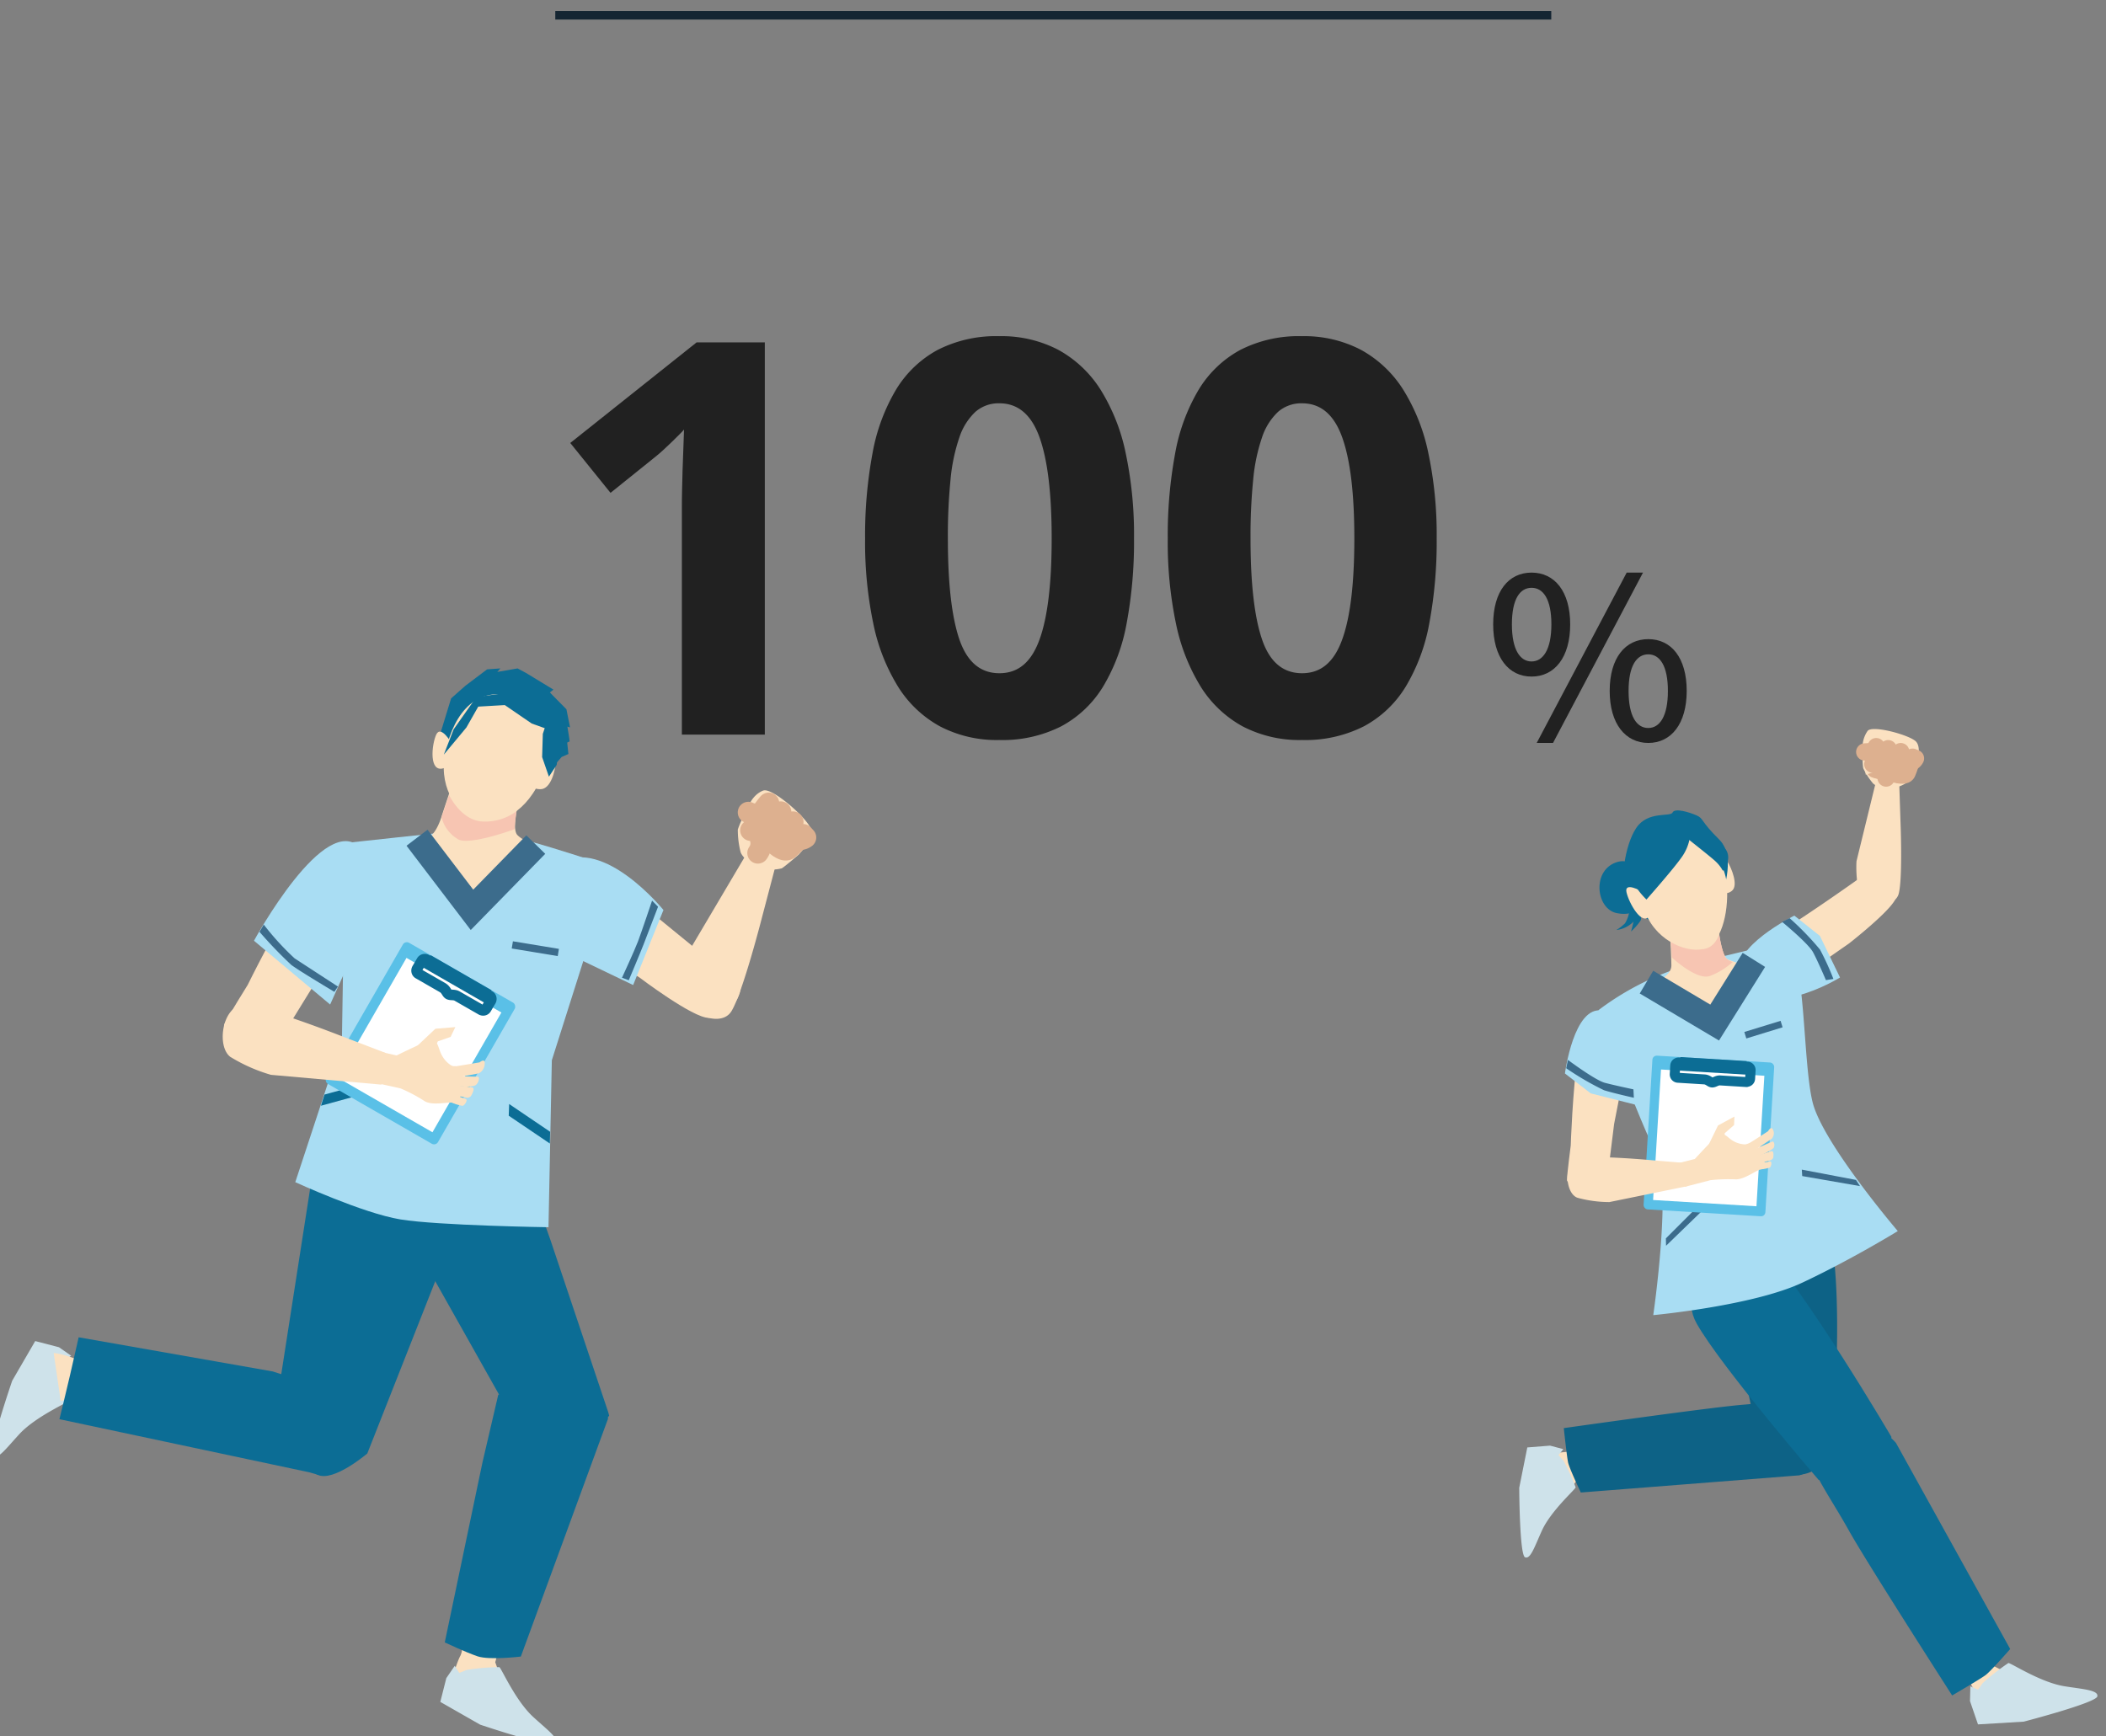 <svg xmlns="http://www.w3.org/2000/svg" xmlns:xlink="http://www.w3.org/1999/xlink" width="245.28" height="202.24" viewBox="0 0 245.28 202.24">
  <rect x="0" y="0" width="245.28" height="202.24" fill="#808080" stroke="none"/>
  <defs>
    <clipPath id="clip-path">
      <path id="パス_3698" data-name="パス 3698" d="M0,0H245.28V202.24H0Z" transform="translate(277.93 2966.223)" fill="#fff"/>
    </clipPath>
  </defs>
  <g id="マスクグループ_8" data-name="マスクグループ 8" transform="translate(-277.93 -2966.223)" clip-path="url(#clip-path)">
    <line id="_線_244" x1="116" transform="translate(342.602 2968)" fill="none" stroke="#142532" stroke-width="1"/>
    <path id="パス_3494" data-name="パス 3494" d="M8.75,193.07l-.35-.9.83-.53-1.42-.99-2.77-.72-2.68,4.62s-2.83,8.23-2.28,8.77,1.65-.97,3.13-2.57c1.92-2.06,5.67-3.67,5.84-3.92a25.239,25.239,0,0,0-.29-3.77Z" transform="translate(276.991 2932.5)" fill="#cee2ea"/>
    <path id="パス_3493" data-name="パス 3493" d="M14.68,197.77l-5.07-1.41-1.6.56-.82-5.61a11.007,11.007,0,0,1,3.08.93c1.19.75,5.98.16,5.98.16l-1.58,5.37Z" transform="translate(276.991 2932.5)" fill="#fbe1c1"/>
    <path id="パス_3495" data-name="パス 3495" d="M27.06,153.03c.39-.84,2.73-4.59,2.73-4.59s3.48-7.11,7.38-13.35,6.86-.44,6.86-.44l-2.22,7.77-4.18,5.8-4.61,7.48c-2.89.5-6.35-1.82-5.96-2.65Z" transform="translate(276.991 2932.5)" fill="#fbe1c1"/>
    <path id="パス_3496" data-name="パス 3496" d="M60,222.26l-1.38,5.08.57,1.59-5.6.85a11.129,11.129,0,0,1,.91-3.09c.75-1.19.13-5.98.13-5.98l5.38,1.55Z" transform="translate(276.991 2932.5)" fill="#fbe1c1"/>
    <path id="パス_3497" data-name="パス 3497" d="M55.33,228.22l-.9.36-.53-.82-.98,1.43-.7,2.77,4.64,2.65s8.25,2.78,8.78,2.23-.98-1.64-2.59-3.12c-2.08-1.9-3.7-5.65-3.95-5.81a26.4,26.4,0,0,0-3.77.32Z" transform="translate(276.991 2932.5)" fill="#cee2ea"/>
    <path id="パス_3498" data-name="パス 3498" d="M71.89,198.63l-.11-.41-6.72-20.03-2.96-8.35-14.52,5.92,12.08,21.47,1.14,4.99s6.34-.86,8.74-1.54c.97-.27,2.34-2.05,2.34-2.05Z" transform="translate(276.991 2932.5)" fill="#0c6d95"/>
    <path id="パス_3499" data-name="パス 3499" d="M69.63,194.63c-2.29-1-10.66,1.55-10.66,1.55l-1.84,7.89-4.39,20.96s2.43,1.15,3.82,1.62,5.04.03,5.04.03l10.16-27.72s-1.2-3.91-2.13-4.32Z" transform="translate(276.991 2932.5)" fill="#0c6d95"/>
    <path id="パス_3500" data-name="パス 3500" d="M41.55,201.61c-.84,1.88-3.64,3.88-3.64,3.88l-.98-.28L7.86,199.03s.91-3.68,1.23-5.11,1.01-4.43,1.01-4.43l22.61,3.98,8.66,2.81s.93,3.76.18,5.34Z" transform="translate(276.991 2932.5)" fill="#0c6d95"/>
    <path id="パス_3501" data-name="パス 3501" d="M37.25,171l17.25,4.68L43.72,203.02s-3.96,3.39-5.81,2.48c-1.55-.81-5.13-6.56-5.13-6.56l.39-1.77,4.07-26.16Z" transform="translate(276.991 2932.5)" fill="#0c6d95"/>
    <path id="パス_3502" data-name="パス 3502" d="M55.84,130.37c3.01-.27,16.49,4.4,16.49,4.4l-7.12,22.45-.39,19.45s-12.87-.19-17.25-.91-12.24-4.34-12.24-4.34l5.43-16.48.37-23.02s11.68-1.28,14.69-1.55Z" transform="translate(276.991 2932.5)" fill="#a9ddf3"/>
    <path id="パス_3503" data-name="パス 3503" d="M43.89,160.99l.39-1.3-5.55,1.53-.41,1.3Z" transform="translate(276.991 2932.5)" fill="#0c6d95"/>
    <path id="パス_3504" data-name="パス 3504" d="M60.19,163.68l.05-1.36,4.77,3.23-.03,1.37Z" transform="translate(276.991 2932.5)" fill="#0c6d95"/>
    <path id="パス_3505" data-name="パス 3505" d="M52.84,119.75l-.53-1.87,1.17-3.81,1.66-1.47,2.53-1.91,1.55-.11-.36.41,2.36-.41.97.52,3.21,1.95-.42.33,1.93,1.96.42,2.11-.31-.09s.24,1.39.26,1.72l-.28.14.14,1.33-.78.34-1.48,1.68-12.05-2.82Z" transform="translate(276.991 2933.5)" fill="#0c6d95"/>
    <path id="パス_3506" data-name="パス 3506" d="M64.26,116.29s1.15,5.05-.47,8.46c-1.97,4.12-5.21,5.1-7.3,4.55s-4.4-3.59-3.76-7.46c.68-4.11,3.18-8.51,8.09-6.91l3.45,1.36Z" transform="translate(276.991 2932.5)" fill="#fbe1c1"/>
    <path id="パス_3507" data-name="パス 3507" d="M53.53,119.29s-1.25-2.19-1.79-.99-.85,4.43.85,3.91.94-2.92.94-2.92Z" transform="translate(276.991 2933.5)" fill="#fbe1c1"/>
    <path id="パス_3508" data-name="パス 3508" d="M63.67,122.64s1.98-.86,1.97-.07-.51,3.09-1.77,3.08-.9-.84-.9-.84l.7-2.17Z" transform="translate(276.991 2932.5)" fill="#fbe1c1"/>
    <path id="パス_3509" data-name="パス 3509" d="M61.21,127.75s-.67,2.67.03,3.28a3.191,3.191,0,0,0,1.23.73l-6.52,6.63-5.24-7.02s.93-.29,1.63-2.46,1.87-5.59,1.87-5.59l6.99,4.43Z" transform="translate(276.991 2932.5)" fill="#fbe1c1"/>
    <path id="パス_3510" data-name="パス 3510" d="M52.63,120.62l2.63-3.16,1.38-2.43,3.09-.18L62.87,117l1.51.54-.22.66-.08,2.71.79,2.28.91-1.38.62-5.72-1.12.14.84-1.09-2.38-.11.61-1.28-3.34-.04.07-.42-4.65.61-2.66,3.78Z" transform="translate(276.991 2933.5)" fill="#0c6d95"/>
    <path id="パス_3511" data-name="パス 3511" d="M53.25,126.33s1.26,2.75,3.63,3.06a6.04,6.04,0,0,0,4.2-1.17l-.22,2.09s-4.92,1.82-6.46,1.23a4.1,4.1,0,0,1-2.04-2.65l.89-2.57Z" transform="translate(276.991 2932.5)" fill="#f7c5b2"/>
    <path id="パス_3512" data-name="パス 3512" d="M42.99,132.55l-1.27,12.99-2.33,5.19-8.87-7.43s8.33-15.32,12.47-10.75Z" transform="translate(276.991 2932.5)" fill="#a9ddf3"/>
    <path id="パス_3513" data-name="パス 3513" d="M31.66,141.42a31.5,31.5,0,0,0,3.59,3.93c.99.65,5.05,3.29,5.05,3.29l-.42.61s-4.08-2.43-5.01-3.13a50.228,50.228,0,0,1-3.71-3.86l.5-.84Z" transform="translate(276.991 2932.5)" fill="#3c6c8c"/>
    <rect id="長方形_1320" data-name="長方形 1320" width="5.43" height="0.85" transform="translate(337.668 3075.865) rotate(9.36)" fill="#3c6c8c"/>
    <path id="パス_3514" data-name="パス 3514" d="M49.51,131.3l6.4,8.4,7.43-7.6" transform="translate(276.991 2932.5)" fill="none" stroke="#3c6c8c" stroke-miterlimit="10" stroke-width="3.08"/>
    <path id="パス_3515" data-name="パス 3515" d="M87.04,148.15c-.68-.63-4.25-3.25-4.25-3.25l-11.82-9.65-1.71,4.68.13,3.84,6.04,3.82s6.21,4.71,8.04,4.69c2.94-.03,4.24-3.52,3.57-4.15Z" transform="translate(276.991 2932.5)" fill="#fbe1c1"/>
    <path id="パス_3516" data-name="パス 3516" d="M66.16,134.22l1.04,10.65,7.48,3.59,3.53-8.74s-6.9-8.51-12.04-5.49Z" transform="translate(276.991 2932.5)" fill="#a9ddf3"/>
    <path id="パス_3517" data-name="パス 3517" d="M76.88,138.64s-1.19,3.55-1.64,4.75c-.42,1.1-1.86,4.22-1.86,4.22l.79.29s1.32-3.13,1.74-4.21c.52-1.33,1.67-4.35,1.67-4.35l-.68-.7Z" transform="translate(276.991 2932.5)" fill="#3c6c8c"/>
    <path id="パス_3518" data-name="パス 3518" d="M80.27,149.29c-.03,2.15,4.54,4.41,5.87,2.2s3.56-10.96,3.56-10.96l1.48-5.63-3.29-1.73-6.57,11.11a19,19,0,0,0-1.06,5Z" transform="translate(276.991 2932.5)" fill="#fbe1c1"/>
    <rect id="長方形_1321" data-name="長方形 1321" width="15.02" height="18.96" rx="0.53" transform="matrix(0.867, 0.499, -0.499, 0.867, 325.118, 3075.777)" fill="#5ac0e7"/>
    <rect id="長方形_1322" data-name="長方形 1322" width="8.17" height="2.1" transform="matrix(0.867, 0.499, -0.499, 0.867, 328.092, 3077.484)" fill="#0c6d95"/>
    <rect id="長方形_1323" data-name="長方形 1323" width="12.75" height="16.09" transform="matrix(0.867, 0.499, -0.499, 0.867, 325.273, 3077.797)" fill="#fff"/>
    <path id="パス_3519" data-name="パス 3519" d="M57.01,151.37l-2.84-1.63c-.35-.2-.76-.07-.99-.21s-.27-.52-.7-.77l-2.82-1.62a.39.39,0,0,1-.19-.25.451.451,0,0,1,.04-.32l.27-.46.27-.46a.39.39,0,0,1,.25-.19.451.451,0,0,1,.32.04l3.67,2.11,3.67,2.11a.39.39,0,0,1,.19.25.451.451,0,0,1-.04.32l-.27.46-.27.46a.39.39,0,0,1-.25.19.451.451,0,0,1-.32-.04Z" transform="translate(276.991 2932.5)" fill="none" stroke="#0c6d95" stroke-linecap="round" stroke-linejoin="round" stroke-width="1.23"/>
    <path id="パス_3520" data-name="パス 3520" d="M49.52,155.56l2.13-2.01,2.32-.19-.55,1.14-1.49.52-.32.71Z" transform="translate(276.991 2932.5)" fill="#fbe1c1"/>
    <path id="パス_3521" data-name="パス 3521" d="M56.78,157.47s-2.42.41-2.67.44a4.651,4.651,0,0,1-.68-.04l.27,1.44,2.99-.56a1.269,1.269,0,0,0,.7-1.14c.05-.7-.61-.13-.61-.13Z" transform="translate(276.991 2932.5)" fill="#fbe1c1"/>
    <path id="パス_3522" data-name="パス 3522" d="M56.6,159.14l-2.52-.06.02,1.14s1.78.22,2.25-.11c.35-.25.5-.96.24-.97Z" transform="translate(276.991 2932.5)" fill="#fbe1c1"/>
    <path id="パス_3523" data-name="パス 3523" d="M55.97,160.4c-.33-.09-2.04-.27-2.04-.27l-.13,1.14,1.57.32a.6.6,0,0,0,.41-.19c.11-.17.52-.91.19-1Z" transform="translate(276.991 2932.5)" fill="#fbe1c1"/>
    <path id="パス_3524" data-name="パス 3524" d="M54.81,162.53a4.608,4.608,0,0,1-1.36-.44l.22-.85s1.31.38,1.56.52c.18.1-.15.71-.42.77Z" transform="translate(276.991 2932.5)" fill="#fbe1c1"/>
    <path id="パス_3525" data-name="パス 3525" d="M45,156.16l-.57,3.64,3.16.7a18.169,18.169,0,0,1,2.72,1.43c.93.67,2.96.07,3.42.26s.59-.06.59-.06l.36-1.08-.77-3.01a2.991,2.991,0,0,1-1.14-.85c-.83-.99-.65-1.99-1.28-2.19-.46-.15-.32-.09-.87.06-.53.15-3.49,1.6-3.49,1.6l-2.16-.49Z" transform="translate(276.991 2932.5)" fill="#fbe1c1"/>
    <path id="パス_3526" data-name="パス 3526" d="M27.82,156.87c-1.77-1.23-.94-6.26,1.64-6.06s10.98,3.49,10.98,3.49l5.44,2.08-.52,3.68L32.5,158.92a19.179,19.179,0,0,1-4.68-2.06Z" transform="translate(276.991 2932.5)" fill="#fbe1c1"/>
    <path id="パス_3527" data-name="パス 3527" d="M91.97,134.87a4.338,4.338,0,0,1-3.12-.37c-1.46-.73-1.66-1.54-1.66-1.54a10.524,10.524,0,0,1-.32-2.61,9.26,9.26,0,0,1,.98-2.06l.89.38-.04,1.08.4.98-.62-1.39-.73-.58s.36-2.28,2.07-2.95c1.02-.4,4.98,3.07,5.51,4.36.5,1.21-1.37,3.1-1.37,3.1s-1.72,1.48-1.98,1.6Z" transform="translate(276.991 2932.5)" fill="#fbe1c1"/>
    <path id="パス_3528" data-name="パス 3528" d="M94.47,130.94s-1.32,1.38-1.72,1.68c-.57.43-1.5-.59-2.26-1.14a16.364,16.364,0,0,1-1.64-1.39" transform="translate(276.991 2932.5)" fill="none" stroke="#ddb08f" stroke-linecap="round" stroke-linejoin="round" stroke-width="2.47"/>
    <path id="パス_3529" data-name="パス 3529" d="M93.29,129.47s-2,1.85-1.66,2.88" transform="translate(276.991 2932.5)" fill="none" stroke="#ddb08f" stroke-linecap="round" stroke-linejoin="round" stroke-width="2.47"/>
    <path id="パス_3530" data-name="パス 3530" d="M91.87,128.3c.14-.14-1.69,1.85-1.5,3.05" transform="translate(276.991 2932.5)" fill="none" stroke="#ddb08f" stroke-linecap="round" stroke-linejoin="round" stroke-width="2.47"/>
    <path id="パス_3531" data-name="パス 3531" d="M90.46,127.28s-1.81,2.04-1.36,3.03" transform="translate(276.991 2932.5)" fill="none" stroke="#ddb08f" stroke-linecap="round" stroke-linejoin="round" stroke-width="2.47"/>
    <path id="パス_3532" data-name="パス 3532" d="M94.77,131.27a1.114,1.114,0,0,1-.73.23" transform="translate(276.991 2932.5)" fill="none" stroke="#ddb08f" stroke-linecap="round" stroke-linejoin="round" stroke-width="2.47"/>
    <path id="パス_3533" data-name="パス 3533" d="M87.33,130.24l3.13.43.19-1.21-2.74-1.08Z" transform="translate(276.991 2932.5)" fill="#fbe1c1"/>
    <path id="パス_3534" data-name="パス 3534" d="M88.1,128.35l2.59,1.1-.18,1.28-2.13-.29s.93-.13,1.16,1.14a1.893,1.893,0,0,1-.33,1.5" transform="translate(276.991 2932.5)" fill="none" stroke="#ddb08f" stroke-linecap="round" stroke-linejoin="round" stroke-width="2.47"/>
    <path id="パス_3535" data-name="パス 3535" d="M219.08,134.99a15.749,15.749,0,0,0-1.97,1.31s-5.98,4.27-10.73,7.16-.39,4.93-.39,4.93l5.89-1.7,4.42-3.08s4.79-3.74,5.41-5.2C222.65,136.2,219.72,134.7,219.08,134.99Z" transform="translate(276.991 2932.5)" fill="#fbe1c1"/>
    <path id="パス_3536" data-name="パス 3536" d="M209.93,140.38l2.97,2.36,2.34,4.84s-9.15,5.69-11.58-.32c-1.27-3.14,6.27-6.89,6.27-6.89Z" transform="translate(276.991 2932.5)" fill="#a9ddf3"/>
    <path id="パス_3537" data-name="パス 3537" d="M208.48,141.09s3.06,2.51,3.62,3.55,1.5,3.25,1.5,3.25l.87-.14a30.976,30.976,0,0,0-1.56-3.42,33.677,33.677,0,0,0-3.54-3.66l-.88.43Z" transform="translate(276.991 2932.5)" fill="#3c6c8c"/>
    <path id="パス_3538" data-name="パス 3538" d="M191.68,201.36l-6.79,1.33-3.42.33-.64.7-1.01,5.33.7,2.35,4.36-5.61,8.35-.2Z" transform="translate(276.991 2932.5)" fill="#fbe1c1"/>
    <path id="パス_3539" data-name="パス 3539" d="M183.03,203.86l-.58-.65.57-.69-1.55-.41-2.65.21-.94,4.7s.03,7.79.67,8.09,1.15-1.31,1.97-3.1c1.05-2.31,3.87-4.78,3.93-5.04a23.805,23.805,0,0,0-1.41-3.1Z" transform="translate(276.991 2932.5)" fill="#cee2ea"/>
    <path id="パス_3540" data-name="パス 3540" d="M214.11,201.49c.13,3.11-3.61,4.08-3.61,4.08l-25.45,2s-1.3-2.75-1.47-3.46c-.15-.64-.51-4.04-.51-4.04s16.92-2.4,20.81-2.72,6.76-.91,8.56-.58a7.6,7.6,0,0,1,1.65,4.72Z" transform="translate(276.991 2932.5)" fill="#0d6286"/>
    <path id="パス_3541" data-name="パス 3541" d="M213.91,176.63c2.02,7.83.34,26.23.34,26.23-1.4,2.14-2.77,2.84-4.78,2.59a4.585,4.585,0,0,1-3.33-2.2s-3.71-16.26-4.01-21.79,10.73-8.95,11.79-4.83Z" transform="translate(276.991 2932.5)" fill="#0d6286"/>
    <path id="パス_3542" data-name="パス 3542" d="M191.89,135.56s-.79-1.91-2.49-1.46c-3.12.83-2.63,5.51-.14,5.99s2.96-1.29,2.96-1.29l-.33-3.23Z" transform="translate(276.991 2932.5)" fill="#0c6d95"/>
    <path id="パス_3543" data-name="パス 3543" d="M190.73,139.43a3.589,3.589,0,0,1-.53,1.84,5.315,5.315,0,0,1-1.01.78,3.307,3.307,0,0,0,1.9-.88,13.831,13.831,0,0,0,1.08-1.3l-1.09-.34-.35-.11Z" transform="translate(276.991 2932.5)" fill="#0c6d95"/>
    <path id="パス_3544" data-name="パス 3544" d="M191.57,138.98s.77,1.44.42,2.01a7.081,7.081,0,0,1-1.09,1.23s.52-1.68.26-1.97a6.4,6.4,0,0,1-.47-.6l.88-.67Z" transform="translate(276.991 2932.5)" fill="#0c6d95"/>
    <path id="パス_3545" data-name="パス 3545" d="M195.14,180.8l15.84-11.48,2.27,3.88a17.308,17.308,0,0,1-6.1,8.31c-4.49,3.06-11.28,1.56-11.28,1.56Z" transform="translate(276.991 2932.5)" fill="#0c6d95"/>
    <path id="パス_3546" data-name="パス 3546" d="M183.44,171.16c.01-.7.44-4.02.44-4.02s.18-5.99.9-11.51,4.35-2.35,4.35-2.35l.83,6.08-1.03,5.29-.82,6.59c-1.74,1.21-4.68.62-4.67-.08Z" transform="translate(276.991 2932.5)" fill="#fbe1c1"/>
    <path id="パス_3547" data-name="パス 3547" d="M224.92,221.4l4.77,6.99,1.61,3.03.31,1.05,6.05-.02,2.45-1.22-7.01-3.46-4.01-8.66Z" transform="translate(276.991 2932.5)" fill="#fbe1c1"/>
    <path id="パス_3548" data-name="パス 3548" d="M216.02,200.15c3.11-1.57,5.74,1.65,5.74,1.65l13.3,24s-2.22,2.55-2.87,3.04c-.58.44-3.89,2.37-3.89,2.37s-9.93-15.46-11.98-19.13-3.92-6.2-4.38-8.12a8.663,8.663,0,0,1,4.06-3.8Z" transform="translate(276.991 2932.5)" fill="#0c6d95"/>
    <path id="パス_3549" data-name="パス 3549" d="M205.65,178.07c5.72,6.21,15.58,23.03,15.58,23.03-.52,2.81-.02,3.17-2.29,4.08s-5.29,1.25-6.2.91c0,0-11.36-13.18-14.2-18.21s4.1-13.08,7.11-9.81Z" transform="translate(276.991 2932.5)" fill="#0c6d95"/>
    <path id="パス_3550" data-name="パス 3550" d="M198.94,145.76a32.525,32.525,0,0,0-11.84,5.63s4.78,12.94,6.7,16.6-.31,18.92-.31,18.92,11.59-1.08,17.33-3.77,11.15-6.02,11.15-6.02-8.74-10.24-9.92-15-.8-17.55-3.01-18-3.14,0-10.11,1.64Z" transform="translate(276.991 2932.5)" fill="#a9ddf3"/>
    <path id="パス_3551" data-name="パス 3551" d="M200.86,135.18s.89-1.7,1.3-1.05,1.32,2.77.45,3.39-1.07-.23-1.07-.23l-.69-2.11Z" transform="translate(276.991 2932.5)" fill="#fbe1c1"/>
    <path id="パス_3552" data-name="パス 3552" d="M201.11,142.03s.32,3.07,1.05,3.44a9.5,9.5,0,0,0,2.14.62l-3.73,5.83-6.76-3.82s1.81-.73,1.79-1.94c-.03-2.22-.34-6.33-.34-6.33l5.86,2.2Z" transform="translate(276.991 2932.5)" fill="#fbe1c1"/>
    <path id="パス_3553" data-name="パス 3553" d="M201.16,142.56s-.51,1.73-2.04,1.71-3.64-1.68-3.64-1.68l.18,2.66s2.88,2.71,4.44,2.15a8.3,8.3,0,0,0,2.69-1.67c.03.12-.42-.08-.71-.3-.54-.4-.92-2.87-.92-2.87Z" transform="translate(276.991 2932.5)" fill="#f7c5b2"/>
    <path id="パス_3554" data-name="パス 3554" d="M201.33,138.31s2.01-4.67-.17-6.81-1.79-2.43-2.6-2.79-2.55-.91-2.82-.35-2.86-.23-4.23,1.8-1.92,6.43-1.22,7.9,2.76,3.13,3.37,3.06,7.68-2.81,7.68-2.81Z" transform="translate(276.991 2932.5)" fill="#0c6d95"/>
    <path id="パス_3555" data-name="パス 3555" d="M197.84,129.73s4,3.5,4.23,7.1-.81,6.75-2.54,7.36-5.47-.57-6.94-4.11-2.07-8.56,2.15-9.72l3.09-.63Z" transform="translate(276.991 2932.5)" fill="#fbe1c1"/>
    <path id="パス_3556" data-name="パス 3556" d="M192.13,137.54s-2.03-1.15-1.76.1,1.81,4.02,2.69,2.75-.93-2.84-.93-2.84Z" transform="translate(276.991 2932.5)" fill="#fbe1c1"/>
    <path id="パス_3557" data-name="パス 3557" d="M196.98,129.34l.81,1.7a5.527,5.527,0,0,1-1.07,2.64c-1.02,1.43-4.02,4.82-4.02,4.82a8.492,8.492,0,0,1-1.07-1.25c-1.29-2.7.2-8.74,5.35-7.91Z" transform="translate(276.991 2932.5)" fill="#0c6d95"/>
    <path id="パス_3558" data-name="パス 3558" d="M196.29,130.47s3.88,3.03,4.47,3.6a4.286,4.286,0,0,1,.84,1.09s1.23-1.43.22-2.65a12.639,12.639,0,0,0-3.84-2.94c-.6-.14-1.69.91-1.69.91Z" transform="translate(276.991 2932.5)" fill="#0c6d95"/>
    <path id="パス_3559" data-name="パス 3559" d="M231.87,229.75l-.55.79-.9-.4-.04,1.73.93,2.71,5.33-.32s8.42-2.19,8.57-2.94-1.72-.84-3.87-1.19c-2.78-.46-6.19-2.71-6.49-2.7a26.934,26.934,0,0,0-2.98,2.33Z" transform="translate(276.991 2932.5)" fill="#cee2ea"/>
    <path id="パス_3560" data-name="パス 3560" d="M183.2,158.76l3.01,2.32,5.81,1.47s-1.14-10.47-4.46-11.11-4.36,7.33-4.36,7.33Z" transform="translate(276.991 2932.5)" fill="#a9ddf3"/>
    <path id="パス_3561" data-name="パス 3561" d="M194.96,177.97l4.54-4.54.39.64-4.91,4.76Z" transform="translate(276.991 2932.5)" fill="#3c6c8c"/>
    <path id="パス_3562" data-name="パス 3562" d="M217.1,171.16l-6.31-1.2.05.75,6.73,1.17Z" transform="translate(276.991 2932.5)" fill="#3c6c8c"/>
    <path id="パス_3563" data-name="パス 3563" d="M183.55,157.18s3.17,2.37,4.31,2.67,3.32.76,3.32.76l.05.98s-2.37-.53-3.48-.88a32.888,32.888,0,0,1-4.4-2.56l.2-.96Z" transform="translate(276.991 2932.5)" fill="#3c6c8c"/>
    <rect id="長方形_1324" data-name="長方形 1324" width="4.42" height="0.79" transform="translate(481.086 3086.428) rotate(-17.09)" fill="#3c6c8c"/>
    <path id="パス_3564" data-name="パス 3564" d="M192.7,148.12l7.94,4.71,4.57-7.3" transform="translate(276.991 2932.5)" fill="none" stroke="#3c6c8c" stroke-miterlimit="10" stroke-width="3.08"/>
    <path id="パス_3565" data-name="パス 3565" d="M217.47,137.77c.43,1.5,4.13,1.91,4.61.04s.2-8.5.2-8.5l-.14-4.28-2.69-.36-2.29,9.37a14.058,14.058,0,0,0,.31,3.74Z" transform="translate(276.991 2932.5)" fill="#fbe1c1"/>
    <rect id="長方形_1325" data-name="長方形 1325" width="14.21" height="17.94" rx="0.5" transform="translate(470.411 3089.156) rotate(3.47)" fill="#5ac0e7"/>
    <rect id="長方形_1326" data-name="長方形 1326" width="7.73" height="1.99" transform="translate(473.644 3089.352) rotate(3.47)" fill="#0c6d95"/>
    <rect id="長方形_1327" data-name="長方形 1327" width="12.06" height="15.23" transform="translate(471.383 3090.797) rotate(3.47)" fill="#fff"/>
    <path id="パス_3566" data-name="パス 3566" d="M204.36,159.76l-3.09-.19c-.38-.02-.67.26-.93.24s-.45-.33-.91-.36l-3.07-.19a.387.387,0,0,1-.27-.13.4.4,0,0,1-.1-.28l.03-.5.03-.5a.387.387,0,0,1,.13-.27.4.4,0,0,1,.28-.1l4,.24,4,.24a.387.387,0,0,1,.27.13.4.4,0,0,1,.1.28l-.03.5-.03.5a.387.387,0,0,1-.13.27.4.4,0,0,1-.28.1Z" transform="translate(276.991 2932.5)" fill="none" stroke="#0c6d95" stroke-linecap="round" stroke-linejoin="round" stroke-width="1.16"/>
    <path id="パス_3567" data-name="パス 3567" d="M199.95,167.04l1.08-2.22,1.91-1.04-.04.99-1.09.95v.61Z" transform="translate(276.991 2932.5)" fill="#fbe1c1"/>
    <path id="パス_3568" data-name="パス 3568" d="M206.87,165.48s-1.91,1.24-2.12,1.35a5.515,5.515,0,0,1-.6.24l.77.88,2.35-1.57a.942.942,0,0,0,.17-1.06c-.22-.5-.57.15-.57.15Z" transform="translate(276.991 2932.5)" fill="#fbe1c1"/>
    <path id="パス_3569" data-name="パス 3569" d="M207.34,166.7c-.33.14-2.18.95-2.18.95l.44.77a6.172,6.172,0,0,0,1.89-.96c.21-.31.07-.86-.15-.76Z" transform="translate(276.991 2932.5)" fill="#fbe1c1"/>
    <path id="パス_3570" data-name="パス 3570" d="M207.26,167.81c-.31.07-1.85.62-1.85.62l.31.83,1.46-.4s.25-.14.28-.29.11-.83-.21-.76Z" transform="translate(276.991 2932.5)" fill="#fbe1c1"/>
    <path id="パス_3571" data-name="パス 3571" d="M207.07,169.72a5.28,5.28,0,0,1-1.33.23l-.13-.67s1.27-.26,1.52-.26c.19,0,.13.55-.07.7Z" transform="translate(276.991 2932.5)" fill="#fbe1c1"/>
    <path id="パス_3572" data-name="パス 3572" d="M196.31,169.24l.87,2.72,2.97-.77a20.05,20.05,0,0,1,2.86-.1c1.04.09,2.56-1.12,3.02-1.17s.48-.27.48-.27l-.09-.88-1.78-1.76a3.066,3.066,0,0,1-1.29-.14c-1.08-.35-1.3-1.11-1.91-1-.45.08-.31.07-.72.38s-2.39,2.47-2.39,2.47l-2.03.51Z" transform="translate(276.991 2932.5)" fill="#fbe1c1"/>
    <path id="パス_3573" data-name="パス 3573" d="M184.67,173.24c-1.48-.51-1.69-4.23.2-4.61s8.5.24,8.5.24l4.13.34-.1,2.69-9.02,1.84a14.227,14.227,0,0,1-3.71-.5Z" transform="translate(276.991 2932.5)" fill="#fbe1c1"/>
    <path id="パス_3574" data-name="パス 3574" d="M223.27,124.68a3.562,3.562,0,0,1-2.41.84,2.293,2.293,0,0,1-1.76-.53,8.183,8.183,0,0,1-1.16-1.79,7.587,7.587,0,0,1-.02-1.85l.79-.04.35.8.64.57-.95-.79-.74-.16a3.3,3.3,0,0,1,.46-2.89c.6-.66,4.72.46,5.57,1.21.79.71.1,2.75.1,2.75s-.72,1.69-.87,1.87Z" transform="translate(276.991 2932.5)" fill="#fbe1c1"/>
    <path id="パス_3575" data-name="パス 3575" d="M223.69,120.92s-.47,1.47-.65,1.84c-.26.51-1.31.1-2.05-.02a13.486,13.486,0,0,1-1.69-.42" transform="translate(276.991 2933.5)" fill="none" stroke="#ddb08f" stroke-linecap="round" stroke-linejoin="round" stroke-width="2.01"/>
    <path id="パス_3576" data-name="パス 3576" d="M222.31,120.27s-.8,2.06-.18,2.69" transform="translate(276.991 2933.5)" fill="none" stroke="#ddb08f" stroke-linecap="round" stroke-linejoin="round" stroke-width="2.01"/>
    <path id="パス_3577" data-name="パス 3577" d="M220.85,119.93c.05-.15-.57,1.95,0,2.75" transform="translate(276.991 2933.5)" fill="none" stroke="#ddb08f" stroke-linecap="round" stroke-linejoin="round" stroke-width="2.01"/>
    <path id="パス_3578" data-name="パス 3578" d="M219.46,119.69s-.59,2.13.09,2.69" transform="translate(276.991 2933.5)" fill="none" stroke="#ddb08f" stroke-linecap="round" stroke-linejoin="round" stroke-width="2.01"/>
    <path id="パス_3579" data-name="パス 3579" d="M224.03,121.06a.9.9,0,0,1-.45.43" transform="translate(276.991 2933.5)" fill="none" stroke="#ddb08f" stroke-linecap="round" stroke-linejoin="round" stroke-width="2.01"/>
    <path id="パス_3580" data-name="パス 3580" d="M218.24,122.96l2.43-.8-.29-.95-2.38.19Z" transform="translate(276.991 2933.5)" fill="#fbe1c1"/>
    <path id="パス_3581" data-name="パス 3581" d="M218.12,121.31l2.28-.13.32,1-1.66.55s.63-.43,1.25.41a1.543,1.543,0,0,1,.3,1.21" transform="translate(276.991 2932.5)" fill="none" stroke="#ddb08f" stroke-linecap="round" stroke-linejoin="round" stroke-width="2.01"/>
    <path id="パス_3709" data-name="パス 3709" d="M88.01,114.88H78.35V88.44c0-.54,0-1.19.02-1.95s.03-1.55.06-2.38.06-1.65.09-2.48.06-1.59.08-2.28c-.1.12-.28.31-.53.56s-.53.53-.84.83-.64.61-.97.92-.66.59-.97.84l-5.25,4.22-4.69-5.81L80.07,69.19h7.94v45.69Z" transform="translate(278.996 2936.91)" fill="#212121"/>
    <path id="パス_3710" data-name="パス 3710" d="M131.01,92.04a51.478,51.478,0,0,1-.86,9.88,21.87,21.87,0,0,1-2.75,7.38,12.777,12.777,0,0,1-4.88,4.62,15.132,15.132,0,0,1-7.2,1.59,14.3,14.3,0,0,1-6.91-1.59,13.29,13.29,0,0,1-4.88-4.62,22.493,22.493,0,0,1-2.89-7.38,46.075,46.075,0,0,1-.95-9.88,51.955,51.955,0,0,1,.86-9.91,22.087,22.087,0,0,1,2.73-7.41,12.8,12.8,0,0,1,4.84-4.64,14.947,14.947,0,0,1,7.19-1.61,14.265,14.265,0,0,1,6.88,1.59,13.524,13.524,0,0,1,4.91,4.62,22.516,22.516,0,0,1,2.94,7.41,45.946,45.946,0,0,1,.97,9.94Zm-21.68,0q0,7.815,1.34,11.75c.9,2.62,2.45,3.94,4.66,3.94s3.72-1.3,4.67-3.91,1.42-6.53,1.42-11.78-.47-9.16-1.42-11.8-2.51-3.95-4.67-3.95a4.091,4.091,0,0,0-2.8,1,7.154,7.154,0,0,0-1.86,2.97,20.994,20.994,0,0,0-1.03,4.92A65.725,65.725,0,0,0,109.33,92.04Z" transform="translate(278.996 2936.91)" fill="#212121"/>
    <path id="パス_3711" data-name="パス 3711" d="M166.26,92.04a51.478,51.478,0,0,1-.86,9.88,21.87,21.87,0,0,1-2.75,7.38,12.777,12.777,0,0,1-4.88,4.62,15.132,15.132,0,0,1-7.2,1.59,14.3,14.3,0,0,1-6.91-1.59,13.29,13.29,0,0,1-4.88-4.62,22.715,22.715,0,0,1-2.89-7.38,46.075,46.075,0,0,1-.95-9.88,51.954,51.954,0,0,1,.86-9.91,22.087,22.087,0,0,1,2.73-7.41,12.8,12.8,0,0,1,4.84-4.64,14.947,14.947,0,0,1,7.19-1.61,14.265,14.265,0,0,1,6.88,1.59,13.524,13.524,0,0,1,4.91,4.62,22.516,22.516,0,0,1,2.94,7.41,45.946,45.946,0,0,1,.97,9.94Zm-21.68,0q0,7.815,1.34,11.75c.89,2.63,2.45,3.94,4.66,3.94s3.72-1.3,4.67-3.91,1.42-6.53,1.42-11.78-.47-9.16-1.42-11.8-2.5-3.95-4.67-3.95a4.091,4.091,0,0,0-2.8,1,7.154,7.154,0,0,0-1.86,2.97,20.994,20.994,0,0,0-1.03,4.92A65.727,65.727,0,0,0,144.58,92.04Z" transform="translate(278.996 2936.91)" fill="#212121"/>
    <path id="パス_3712" data-name="パス 3712" d="M172.84,102.04c0-3.85,1.79-6.03,4.47-6.03s4.5,2.18,4.5,6.03-1.82,6.08-4.5,6.08S172.84,105.88,172.84,102.04Zm6.78,0c0-2.96-.96-4.26-2.31-4.26s-2.29,1.3-2.29,4.26.96,4.32,2.29,4.32S179.62,104.98,179.62,102.04Zm8.77-6.03h1.9l-10.48,19.84h-1.9l10.48-19.84Zm-1.98,13.78c0-3.85,1.82-6.03,4.5-6.03s4.47,2.18,4.47,6.03-1.82,6.06-4.47,6.06S186.41,113.64,186.41,109.79Zm6.78,0c0-2.96-.96-4.26-2.29-4.26s-2.29,1.3-2.29,4.26.94,4.32,2.29,4.32S193.19,112.73,193.19,109.79Z" transform="translate(278.996 2936.91)" fill="#212121"/>
  </g>
</svg>
